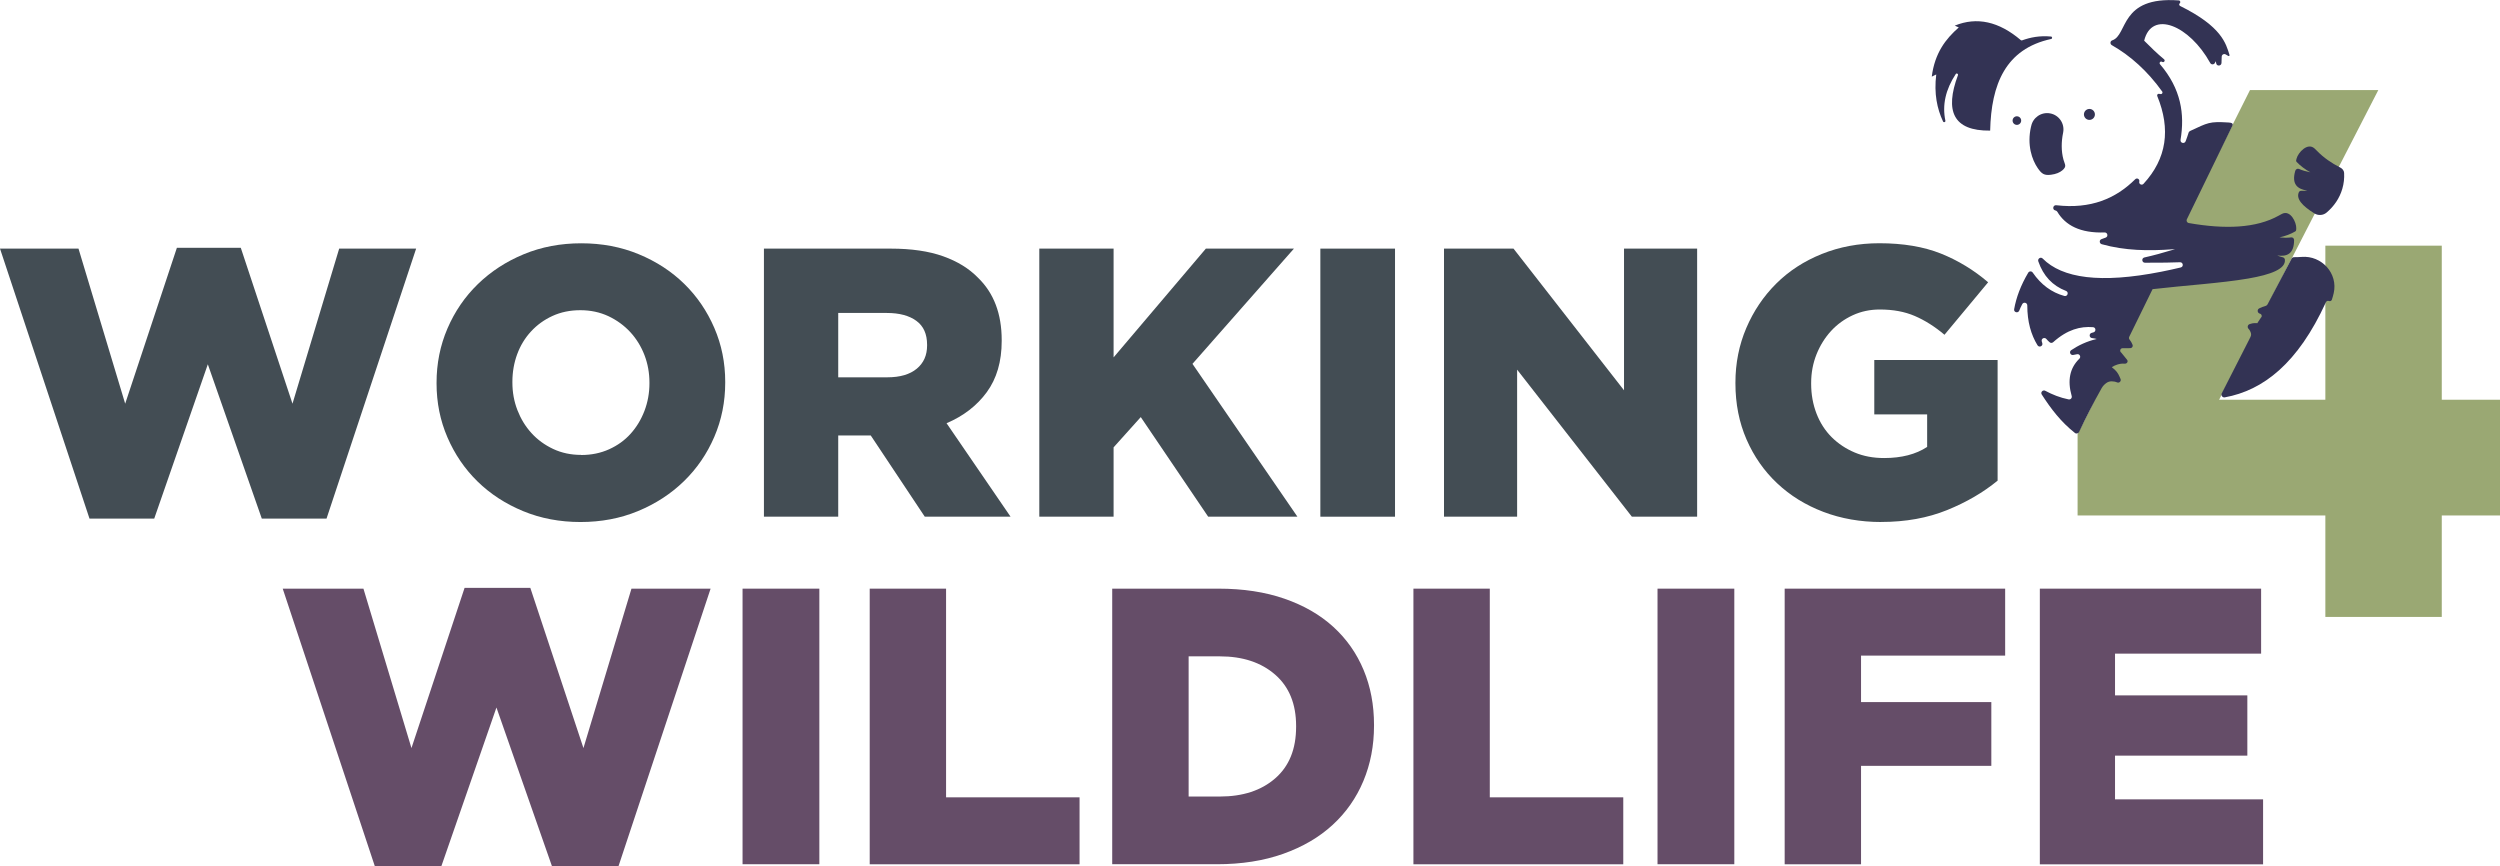 <?xml version="1.0" encoding="UTF-8"?>
<svg id="Layer_2" data-name="Layer 2" xmlns="http://www.w3.org/2000/svg" viewBox="0 0 470.1 162.88">
  <defs>
    <style>
      .cls-1 {
        fill: #9aa873;
      }

      .cls-1, .cls-2, .cls-3, .cls-4, .cls-5 {
        stroke-width: 0px;
      }

      .cls-2 {
        fill: #434d54;
      }

      .cls-3, .cls-5 {
        fill: #333354;
      }

      .cls-4 {
        fill: #654d68;
      }

      .cls-5 {
        fill-rule: evenodd;
      }
    </style>
  </defs>
  <g id="Layer_1-2" data-name="Layer 1">
    <g>
      <g>
        <path class="cls-2" d="M0,46.75h14.76l8.78,29.16,9.72-29.31h12.02l9.72,29.31,8.78-29.16h14.47l-16.85,50.77h-12.17l-10.15-29.02-10.08,29.02h-12.17L0,46.75Z"/>
        <path class="cls-2" d="M109.16,98.16c-3.89,0-7.49-.68-10.8-2.05-3.31-1.37-6.17-3.23-8.57-5.58-2.4-2.35-4.28-5.11-5.65-8.28-1.37-3.17-2.05-6.55-2.05-10.15v-.14c0-3.6.68-7,2.05-10.19,1.37-3.19,3.28-5.98,5.72-8.35,2.45-2.38,5.33-4.25,8.64-5.62,3.31-1.37,6.91-2.05,10.8-2.05s7.49.68,10.8,2.05c3.31,1.37,6.17,3.23,8.57,5.58,2.4,2.35,4.28,5.11,5.65,8.28,1.37,3.17,2.05,6.55,2.05,10.15v.14c0,3.6-.68,7-2.05,10.19-1.37,3.19-3.28,5.98-5.72,8.35-2.45,2.38-5.33,4.25-8.64,5.62-3.31,1.37-6.91,2.05-10.8,2.05ZM109.27,85.56c1.93,0,3.68-.36,5.27-1.08,1.59-.72,2.94-1.69,4.04-2.92,1.11-1.23,1.97-2.65,2.6-4.29.62-1.63.94-3.36.94-5.18v-.14c0-1.82-.31-3.55-.94-5.19-.63-1.63-1.52-3.07-2.67-4.32-1.16-1.25-2.53-2.24-4.11-2.99-1.59-.74-3.35-1.12-5.27-1.12s-3.67.36-5.24,1.08-2.91,1.69-4.04,2.92c-1.13,1.22-2,2.65-2.6,4.28-.6,1.63-.9,3.36-.9,5.18v.14c0,1.83.31,3.55.94,5.18.63,1.63,1.5,3.07,2.64,4.32,1.13,1.25,2.49,2.24,4.08,2.99s3.35,1.12,5.27,1.12Z"/>
        <path class="cls-2" d="M143.65,46.75h23.83c3.89,0,7.18.48,9.87,1.44,2.69.96,4.87,2.3,6.55,4.03,2.98,2.88,4.46,6.79,4.46,11.74v.14c0,3.89-.94,7.1-2.81,9.65-1.87,2.55-4.39,4.49-7.56,5.83l12.03,17.57h-16.13l-10.15-15.26h-6.12v15.26h-13.97v-50.41ZM166.84,70.95c2.4,0,4.25-.54,5.55-1.62,1.3-1.08,1.94-2.53,1.94-4.36v-.14c0-2.02-.67-3.52-2.02-4.5-1.34-.98-3.19-1.48-5.54-1.48h-9.15v12.1h9.22Z"/>
        <path class="cls-2" d="M195.43,46.75h13.97v20.45l17.35-20.45h16.56l-19.08,21.67,19.73,28.73h-16.78l-12.67-18.72-5.11,5.69v13.03h-13.97v-50.41Z"/>
        <path class="cls-2" d="M248.28,46.75h14.04v50.41h-14.04v-50.41Z"/>
        <path class="cls-2" d="M271.54,46.75h13.06l20.78,26.64v-26.64h13.75v50.41h-12.27l-21.58-27.65v27.65h-13.75v-50.41Z"/>
        <path class="cls-2" d="M353.77,98.16c-3.94,0-7.57-.64-10.91-1.91-3.34-1.27-6.23-3.06-8.68-5.37-2.45-2.3-4.37-5.05-5.76-8.24-1.39-3.19-2.09-6.71-2.09-10.55v-.14c0-3.65.68-7.07,2.04-10.26,1.36-3.19,3.24-5.98,5.62-8.35,2.39-2.38,5.25-4.24,8.58-5.58,3.33-1.34,6.94-2.02,10.83-2.02,4.46,0,8.32.65,11.56,1.94,3.24,1.3,6.2,3.1,8.89,5.4l-8.21,9.87c-1.82-1.54-3.68-2.71-5.58-3.53-1.9-.82-4.09-1.22-6.59-1.22-1.82,0-3.52.36-5.08,1.08s-2.92,1.7-4.07,2.95c-1.15,1.25-2.06,2.71-2.74,4.39-.67,1.68-1.01,3.48-1.01,5.4v.14c0,2.02.34,3.89,1.01,5.62.67,1.73,1.62,3.2,2.85,4.43,1.23,1.22,2.67,2.18,4.33,2.88,1.66.7,3.5,1.04,5.53,1.04,3.28,0,5.97-.7,8.09-2.09v-6.12h-9.94v-10.22h23.19v22.68c-2.69,2.21-5.86,4.06-9.51,5.54s-7.78,2.23-12.38,2.23Z"/>
      </g>
      <g>
        <path class="cls-4" d="M53.16,110.69h15.18l9.03,29.98,9.99-30.13h12.36l9.99,30.13,9.03-29.98h14.88l-17.32,52.19h-12.51l-10.44-29.84-10.36,29.84h-12.51l-17.32-52.19Z"/>
        <path class="cls-4" d="M139.63,110.69h14.44v51.82h-14.44v-51.82Z"/>
        <path class="cls-4" d="M163.54,110.69h14.36v39.24h25.1v12.59h-39.46v-51.82Z"/>
        <path class="cls-4" d="M209.14,110.69h19.99c4.64,0,8.77.63,12.4,1.89,3.63,1.26,6.69,3.02,9.18,5.29,2.49,2.27,4.39,4.97,5.7,8.11,1.31,3.13,1.96,6.58,1.96,10.33v.15c0,3.75-.67,7.22-2,10.4-1.33,3.18-3.26,5.94-5.78,8.25-2.52,2.32-5.61,4.13-9.29,5.44-3.68,1.31-7.84,1.96-12.47,1.96h-19.69v-51.82ZM229.38,149.78c4.31,0,7.78-1.13,10.4-3.41,2.62-2.27,3.94-5.5,3.94-9.7v-.15c0-4.15-1.31-7.37-3.94-9.66-2.63-2.29-6.09-3.44-10.4-3.44h-5.87v26.36h5.87Z"/>
        <path class="cls-4" d="M265.78,110.69h14.36v39.24h25.1v12.59h-39.46v-51.82Z"/>
        <path class="cls-4" d="M311.68,110.69h14.44v51.82h-14.44v-51.82Z"/>
        <path class="cls-4" d="M335.59,110.69h41.46v12.59h-27.1v8.74h24.5v11.99h-24.5v18.51h-14.36v-51.82Z"/>
        <path class="cls-4" d="M383.57,110.69h41.61v12.22h-27.47v7.85h24.88v11.33h-24.88v8.22h27.84v12.22h-41.98v-51.82Z"/>
      </g>
      <g>
        <g>
          <polygon class="cls-1" points="459.15 75.17 459.15 46.19 437.26 46.19 437.26 75.17 417.28 75.17 447.22 16.93 423.09 16.93 408.75 45.54 414.66 45.54 414.66 52.51 405.26 52.51 390.67 81.63 390.67 96.93 437.26 96.93 437.26 116.01 459.15 116.01 459.15 96.93 470.1 96.93 470.1 75.17 459.15 75.17"/>
          <g>
            <path class="cls-5" d="M381.92,23.78c-.81,3.51.19,6.27,1.24,7.81.76,1.11,1.23,1.43,2.5,1.27.96-.12,1.65-.42,2.13-.82.9-.77.5-1.03.23-2-.46-1.65-.4-3.46-.09-4.99.01-.05.02-.11.03-.16.31-1.67-.8-3.27-2.46-3.57-1.67-.31-3.27.8-3.57,2.46,0,0,0,0,0,0h0Z"/>
            <path class="cls-5" d="M374.23,24.56c.2-8.7,2.88-15.37,11.47-17.23.26-.06.23-.44-.03-.46-2.16-.2-3.88.16-5.44.72-.08.03-.16.01-.23-.04-4.13-3.52-8.27-4.43-12.43-2.73l.76.34c-2.47,2.16-4.52,4.82-5.08,9.25l.84-.41c-.44,3.63.16,6.44,1.28,8.84.12.25.5.12.44-.15-.62-2.92.03-5.85,1.95-8.77.15-.23.51-.04.41.22-2.51,6.74-.9,10.5,6.05,10.42h0Z"/>
            <path class="cls-5" d="M424.08,60.76c-.52,0-.65.07-1.04.18s-.51.6-.22.9c.13.14.24.29.32.47.21.43.19.7.06,1-.07.17-.18.36-.29.59l-5.13,10.06c-.2.39.14.84.57.76,7.24-1.32,13.76-6.4,19.02-17.9.1-.21.34-.31.55-.22h0c.23.1.5-.02.57-.26.13-.41.25-.82.34-1.22.85-3.7-2.26-7.12-6.05-6.81-.46.04-.93.05-1.4.05-.2,0-.38.1-.47.28l-4.54,8.62c-.07.13-.19.22-.33.26-.42.12-.83.27-1.22.47-.44.22-.35.88.13.99h.01c.24.06.38.3.32.53l-.81,1.25c-.14,0,.19-.01.06,0h-.47Z"/>
            <path class="cls-5" d="M380.05,22.82c.08-.44-.21-.86-.65-.94-.44-.08-.86.21-.94.65-.08.44.21.86.65.94.44.08.86-.21.94-.65h0Z"/>
            <path class="cls-5" d="M391.88,21.33c-.1.56.27,1.1.83,1.2.56.1,1.1-.27,1.2-.83.1-.56-.27-1.1-.83-1.2-.56-.1-1.1.27-1.2.83h0Z"/>
            <path class="cls-5" d="M400.46,65.45c.36.09.68-.26.55-.61-.14-.37-.34-.7-.58-1-.11-.14-.13-.34-.05-.51l3.89-7.94.49-1s.02-.02.03-.02c5.89-.69,12.91-1.12,17.99-2,4.21-.73,7.08-1.79,6.87-3.57-.03-.21-.2-.37-.4-.42-.35-.08-.7-.2-1.04-.34,1.86.26,3.17-.32,3.17-2.91,0-.3-.27-.54-.57-.49-.69.1-1.43.07-2.18,0,1.12-.25,2.11-.62,2.98-1.13.2-.12.17-.36.18-.59.04-1.09-1.08-3.51-2.68-2.71-.15.08-.14.06-.59.32-4.26,2.39-10.1,2.61-16.94,1.41-.33-.06-.51-.41-.36-.71l8.56-17.59c.23-.48-.23-.58-.76-.61-3.61-.22-3.82.04-7.16,1.58-.14.07-.26.17-.31.32-.17.55-.36,1.09-.56,1.62-.22.57-1.06.35-.96-.26.81-4.83.1-9.59-3.86-14.21-.22-.25.07-.62.36-.47.02.01.05.02.07.04.32.16.61-.27.33-.5-1.32-1.1-2.54-2.29-3.74-3.5h0c1.42-5.83,8.5-2.91,12.42,4.19.2.37.73.34.9-.04.04-.1.09-.19.14-.29.03.14.07.28.09.42.11.57.95.5.99-.08.02-.39.03-.79.04-1.19s.43-.62.76-.42c.17.1.34.2.48.28.12.07.27-.04.23-.18-.68-2.16-1.44-5.34-9.29-9.22-.18-.09-.24-.34-.09-.48,0,0,.01-.01.02-.02.2-.18.1-.52-.17-.54-11.2-.83-9.54,6.53-12.53,7.51-.4.13-.44.69-.07.9,3.52,2.01,6.7,4.86,9.47,8.72.16.22-.04.53-.3.48l-.3-.05c-.24-.04-.42.19-.33.42,2.56,6.24,1.79,11.77-2.59,16.51-.33.35-.91.04-.79-.43h0c.12-.45-.43-.77-.76-.44-3.65,3.63-8.35,5.65-14.85,4.89-.63-.07-.8.84-.18.98.02,0,.04,0,.05.01.13.03.25.11.32.23,1.53,2.56,4.29,4.05,8.91,3.9.54-.02.72.75.21.96-.25.11-.52.2-.79.29-.47.15-.45.82.03.96,4.36,1.22,8.8,1.28,13.25.96.18-.01.36-.03.54-.04-.2.06-.41.13-.61.19-1.7.52-3.42.99-5.16,1.38-.58.13-.49.98.1.99,1.3,0,2.61,0,3.91-.02.89-.02,1.79-.04,2.69-.07.6-.02.72.84.14.98-1.27.3-2.49.57-3.66.8-11.47,2.27-18.63,1.23-22.31-2.48-.37-.38-.99.03-.82.53.94,2.74,2.68,4.59,5.21,5.56.58.22.3,1.11-.31.95-2.4-.66-4.38-2.12-5.95-4.4-.2-.3-.65-.29-.84.02-1.41,2.38-2.26,4.66-2.65,6.87-.11.59.74.82.96.26.17-.42.35-.83.57-1.22.25-.46.94-.27.94.25,0,3.07.71,5.51,1.92,7.49.31.5,1.08.16.9-.41-.03-.11-.07-.22-.1-.33-.14-.52.52-.85.87-.44.19.23.4.44.63.63.19.16.47.13.65-.03,2.68-2.4,5.14-3.01,7.49-2.82.57.04.61.85.06.98-.11.03-.22.05-.33.09-.52.15-.46.92.08.98.3.03.59.09.89.17-1.89.44-3.44,1.19-4.8,2.1-.46.31-.15,1.02.4.9.24-.05.48-.1.72-.14.47-.08.76.51.42.84-1.81,1.75-2.29,4.09-1.45,7.03.1.36-.21.7-.58.63-1.63-.33-3.06-.91-4.39-1.62-.45-.24-.94.27-.66.7,1.73,2.69,3.61,5.16,6.24,7.23.26.21.65.11.79-.2,1.27-2.72,2.62-5.33,4.21-8.19.26-.47.61-.81.99-1.06.25-.16.54-.26.93-.26.32,0,.67.06,1.03.21.41.16.8-.27.62-.67-.27-.62-.47-1.16-1.08-1.73-.17-.16-.36-.32-.56-.47.34-.22.68-.38,1.03-.49.54-.16.86-.2,1.41-.17.4.03.68-.39.45-.71l-1.1-1.36c-.38-.25-.21-.83.24-.84h1.33Z"/>
          </g>
        </g>
        <path class="cls-3" d="M440.79,32.53c-.02-.44-.31-.81-.7-1.01-1.69-.85-3.16-1.88-4.36-3.11-.37-.38-.36-.36-.49-.48-1.33-1.23-3.12.8-3.39,1.88-.06.23-.16.45,0,.63.71.74,1.57,1.4,2.59,1.96-.75-.15-1.48-.34-2.13-.63-.29-.13-.62.05-.71.36-.72,2.5.39,3.44,2.28,3.71-.37.04-.74.06-1.11.04-.2-.01-.41.07-.49.26-.57,1.25.66,2.59,2.92,3.99.71.44,1.64.39,2.28-.15,1.4-1.18,2.45-2.69,2.97-4.48.29-.98.39-1.98.34-2.96Z"/>
      </g>
    </g>
  </g>
</svg>